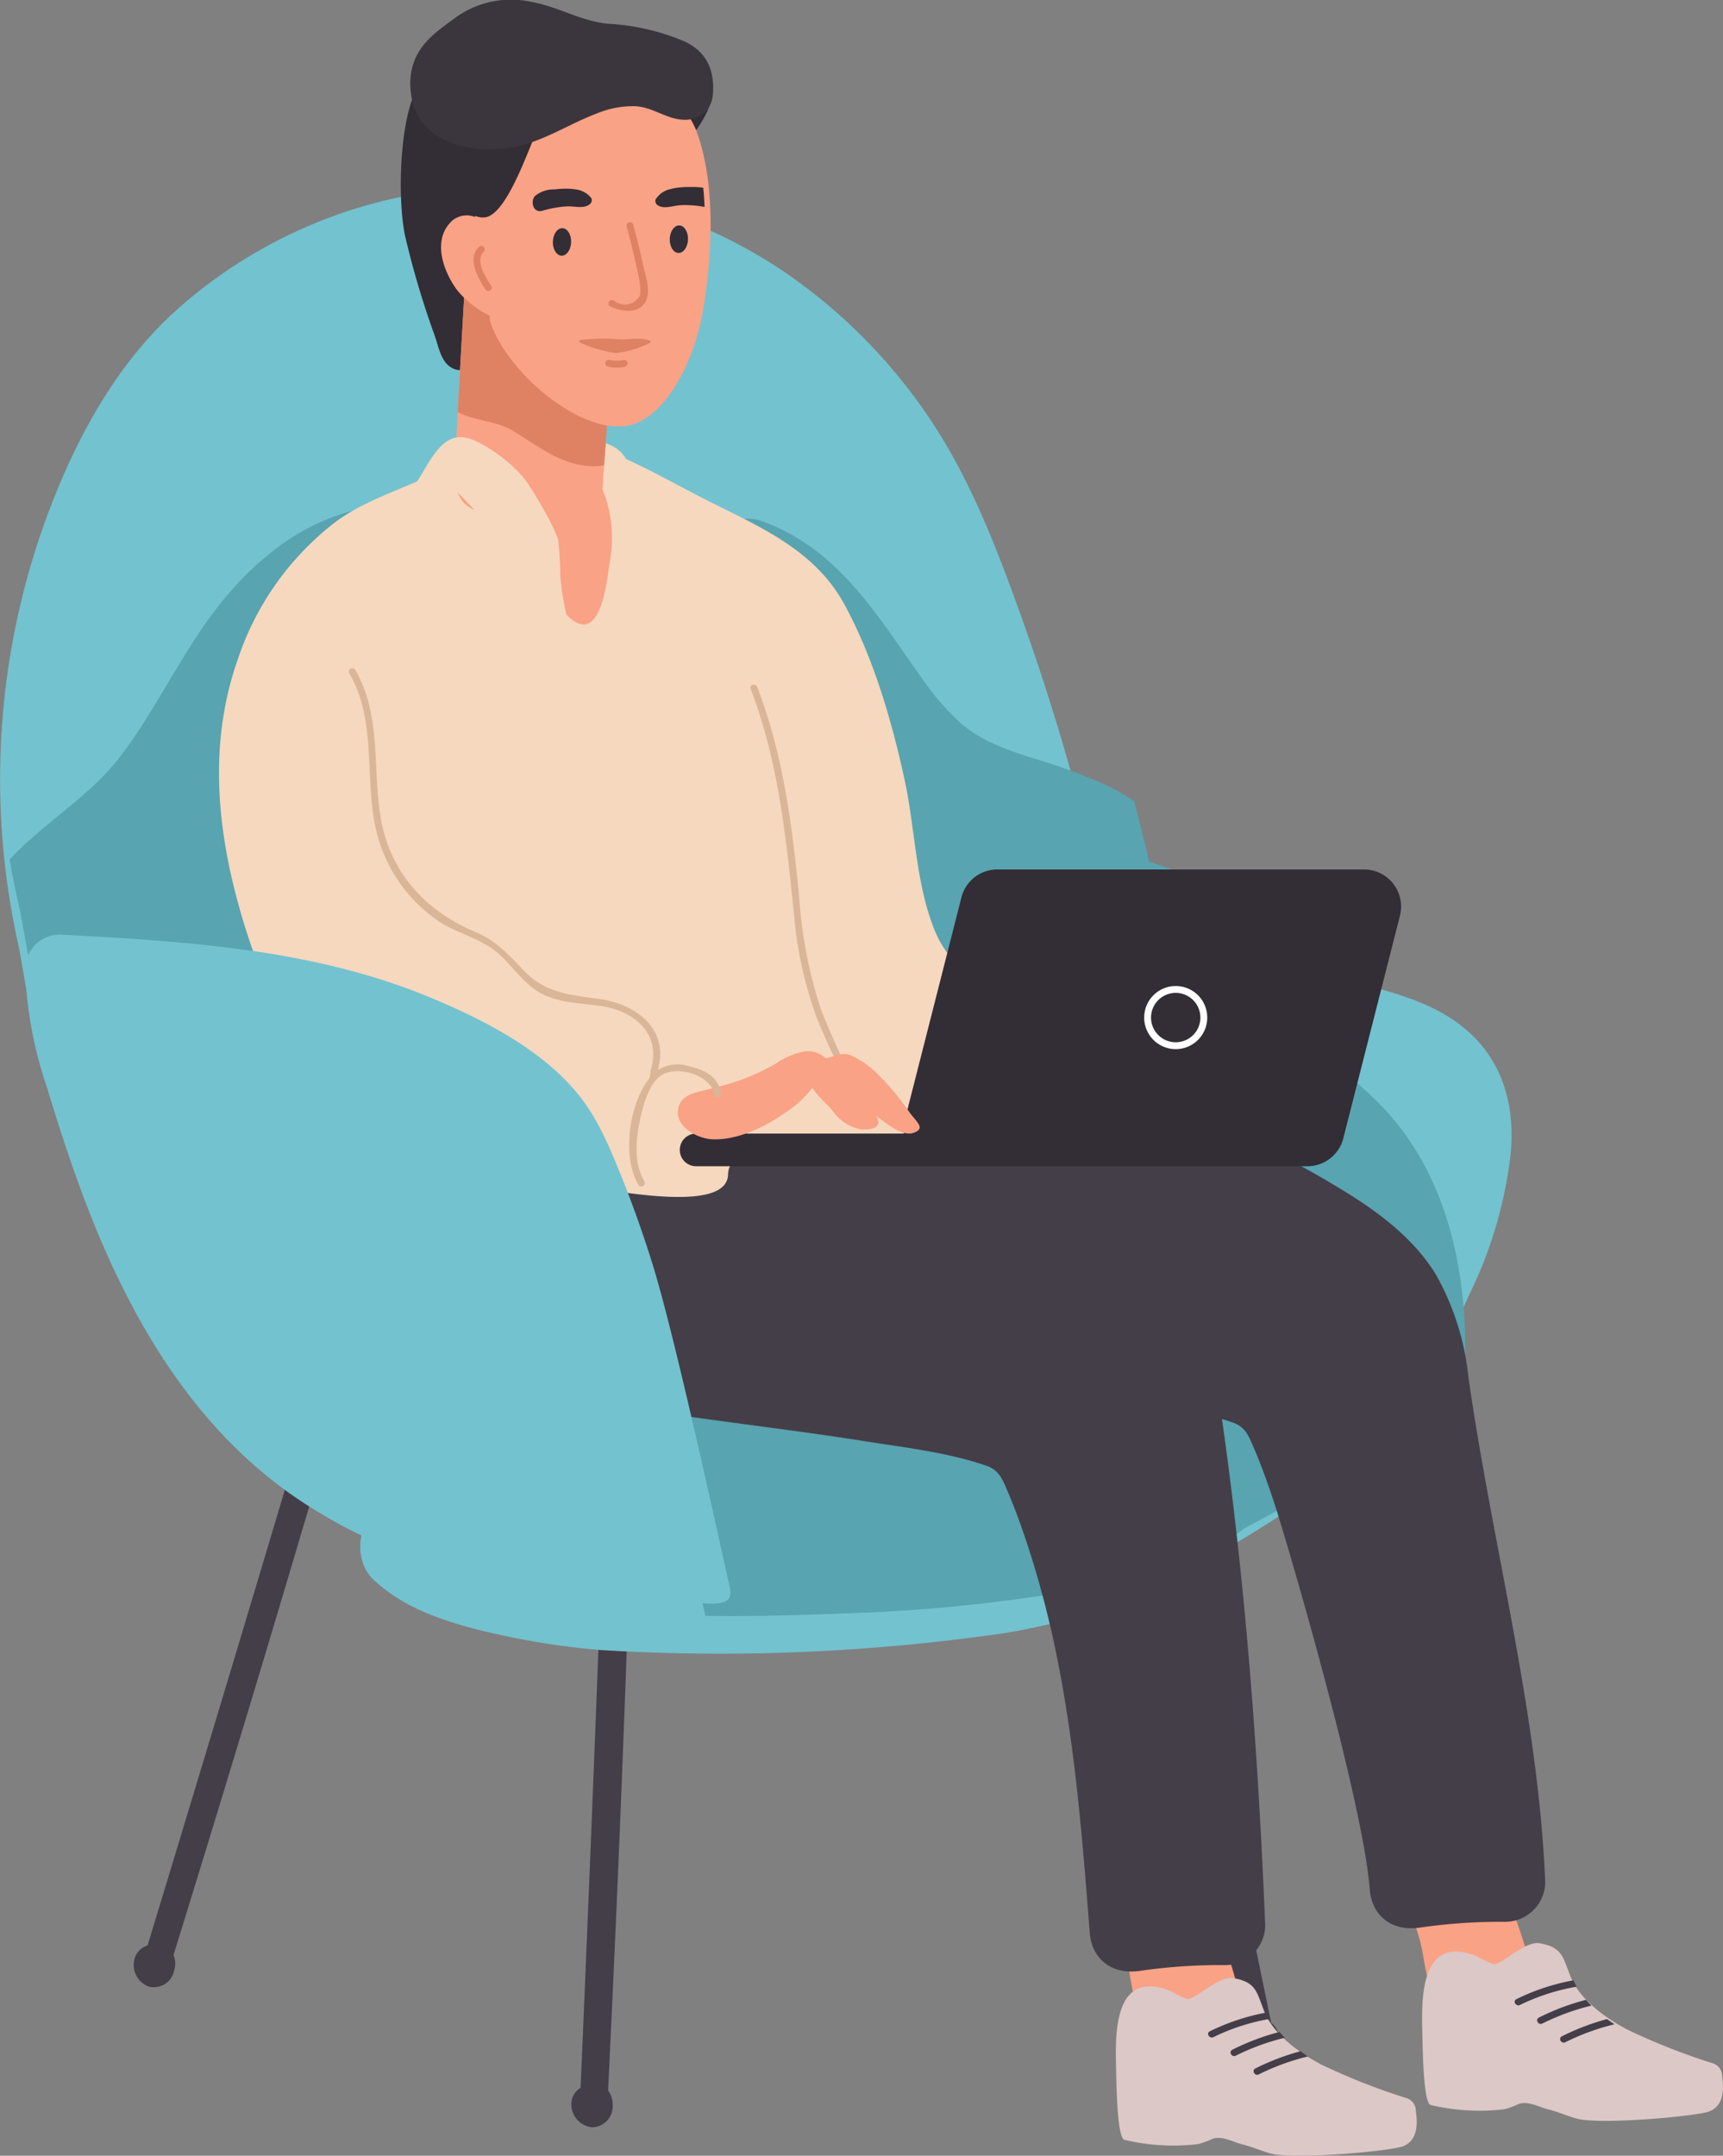 <svg xmlns="http://www.w3.org/2000/svg" width="199.899" height="250"><rect width="100%" height="100%" fill="#808080" stroke="none"/><path data-name="Контур 549" d="M128.913 162.916q7.826 36.057 15.392 72.165c-.022.021-.047.039-.068.062a2.188 2.188 0 00-.545 1.853 2.681 2.681 0 003.021 2.186 2.41 2.41 0 001.691-3.079 2.654 2.654 0 00-.931-1.522q-7.4-36.216-15.455-72.3c-.447-1.995-3.538-1.361-3.105.635zm-62.622 80.921a2.681 2.681 0 002.387 2.865 2.411 2.411 0 002.4-2.566 2.656 2.656 0 00-.526-1.7c1.188-24.614 2.194-49.248 2.89-73.88.057-2.041-3.094-2.19-3.168-.149q-1.325 36.873-2.916 73.731c-.027.015-.056.026-.082.043a2.185 2.185 0 00-.984 1.656zM17.25 230.386a2.409 2.409 0 002.964-1.885 2.652 2.652 0 00-.083-1.782q10.947-35.306 21.248-70.818c.565-1.961-2.449-2.893-3.03-.935q-10.492 35.373-21.235 70.666c-.03.008-.06.012-.09.021a2.188 2.188 0 00-1.369 1.362 2.682 2.682 0 001.596 3.371z" fill="#443e49"/><path data-name="Контур 550" d="M178.047 229.859a69.686 69.686 0 00-3.837-11.493 2.171 2.171 0 00-2.372-1.485 15.749 15.749 0 00-2.164.827 11.01 11.01 0 01-3.437.507 1.373 1.373 0 00-.334.045 1.009 1.009 0 00-.57-.305l-.106-.016a1.428 1.428 0 00-1.763 1.343c-.224 1.721.925 4.316 1.337 5.994.453 1.847.6 4.387 1.56 6.039.788 1.354 2.537 1.108 3.882 1.064a43.941 43.941 0 006.826-.8 1.418 1.418 0 00.978-1.72z" fill="#f9a285"/><path data-name="Контур 551" d="M144.048 232.274a69.638 69.638 0 00-3.837-11.494 2.172 2.172 0 00-2.372-1.485 15.751 15.751 0 00-2.164.828 11.036 11.036 0 01-3.437.507 1.368 1.368 0 00-.335.045 1.007 1.007 0 00-.57-.305l-.106-.016a1.428 1.428 0 00-1.763 1.343c-.224 1.721.926 4.316 1.337 5.994.452 1.847.6 4.387 1.56 6.039.788 1.354 2.537 1.109 3.882 1.065a44.067 44.067 0 006.826-.8 1.418 1.418 0 00.979-1.721z" fill="#f9a285"/><path data-name="Контур 552" d="M169.319 118.789c-3.646-2.758-8.219-3.811-12.5-5-9.753-2.7-19.37-5.883-28.855-9.464l-.327-1.438a269.417 269.417 0 00-8.6-29.829c-3.036-8.56-6.271-17.325-11.378-24.809a63.172 63.172 0 00-16.786-16.8 58.2 58.2 0 00-47.289-7.923 56.259 56.259 0 00-22.7 12.064C14.373 41.299 9.849 48.958 6.548 57.043a88.2 88.2 0 00-4.427 52.5c.647 2.844 2.8 19.012 5.421 18.26 1.091-.312 7.435-11.875 13.582-8.35a19.861 19.861 0 003.525 2.035c2.271 1.317 4.549 2.644 6.672 3.86 1.265 4.158 3.275 7.882 7.55 9.538 2.756 1.068 6.379-1.158 7.183-4.119a46.6 46.6 0 007.378 12.711c2.492 2.949 6.969 1.9 8.922-.978.076.245.149.49.226.734q1.8 5.749 3.845 11.411c1.319 3.658 2.658 7.18 5.11 10.141a7.694 7.694 0 001.39 6.712 7.9 7.9 0 001.475 1.387 5.557 5.557 0 00-4.888 7.219 91.397 91.397 0 01-2.026-.206 67.831 67.831 0 01-9.428-1.805c-1.621-.428-3.236-.905-4.813-1.489a7.945 7.945 0 01-2.272-1.323 5.333 5.333 0 00-7.62 0c-1.976 2.058-2.171 5.918 0 7.938 3.448 3.206 7.771 4.663 12.183 5.8a89.7 89.7 0 0014.08 2.336 229.463 229.463 0 0047.121-1.987 80.7 80.7 0 0010.8-2.613c.182-.05.37-.108.575-.183 3.583-1.184 7.456-2.476 10.464-4.884.017-.014.033-.03.051-.044 8.7-4.694 18.593-11.293 23.038-16.657a68.129 68.129 0 008.738-14.734 49.8 49.8 0 004.863-16.455c.56-6.036-1.15-11.381-5.947-15.009z" fill="#73c2cf"/><path data-name="Контур 553" d="M161.242 129.305c-2.915-3.326-6.57-5.878-9.839-8.827a27.454 27.454 0 01-6.977-9.424c-1.52-3.013-2.979-6.06-4.677-8.9q-3.227-1.1-6.436-2.264-.169-.721-.341-1.438c-.442-1.853-.91-3.7-1.389-5.542a21.847 21.847 0 00-3.264-1.867 66.8 66.8 0 00-7.838-2.924 39.782 39.782 0 01-5.8-2.135 21.709 21.709 0 01-2.245-1.336c.026 0-.675-.518-.791-.621a28.073 28.073 0 01-1.1-1.031 32.113 32.113 0 01-2.035-2.25c-.077-.092-.577-.745-.631-.808-.2-.276-.409-.551-.609-.83-5.342-7.452-9.815-15.417-18.92-18.687-2.935-1.054-6.647 1.187-7.324 4.158-.773 3.4 1.036 6.134 4.159 7.324l.206.076.181.114c.274.169.573.307.849.471.315.186 1.713 1.261 1.425.975a29.655 29.655 0 013.153 3.24c.1.119.194.24.291.36 0 .012.541.711.618.817.11.151.214.306.323.458a5.294 5.294 0 00-2.1 4.5c.351 8.584.708 17.172 1.133 25.756a5.093 5.093 0 00-2.546-.653 49.25 49.25 0 00-7.387-11.994c-3.162-3.673-7.37-5.682-11.276-8.38a66.7 66.7 0 00-5.594-3.952 26.751 26.751 0 00-7.146-2.6c-5.3-1.157-10.941-2.031-16.343-1.182a16.124 16.124 0 00-6.818 2.686 24.075 24.075 0 00-2.568 2.17 6.611 6.611 0 00-1.456-.234c1.06-1.763 2.143-3.51 3.325-5.2.124-.176 1.157-1.53.975-1.322.49-.6.991-1.187 1.515-1.755a38.476 38.476 0 012.942-2.828 28.9 28.9 0 013.4-2.061l.319-.135c.191-.059.647-.214.708-.233a18.677 18.677 0 012.6-.594c3.183-.515 4.954-4.473 4.166-7.338-.94-3.421-4.138-4.636-7.338-4.166-7.115 1.045-13.136 5.935-17.453 11.445-4.375 5.585-7.775 13.058-11.857 18.045C9.99 92.595 4.873 95.636 1.12 99.673q.453 2.73 1.089 5.431c.408 1.722 1.389 8.324 2.707 13.1 3.988.6 7.678-1.326 10.833-3.8.191-.15.375-.307.563-.461a5.968 5.968 0 00.974.836 5.4 5.4 0 014.721.237 20.893 20.893 0 003.673 2.035l3.287 1.831 3.664-.957a6.091 6.091 0 004.189-7.377 5.85 5.85 0 00-2.462-3.356c.411-.922.835-1.854 1.28-2.812a6.3 6.3 0 00-.489-6.721 5.731 5.731 0 003.1-2.708l.037-.029c.659-.548 1.255-1.152 1.873-1.744-.051.049.415-.347.671-.581.192-.095.57-.314.764-.442.337-.111.891-.316.844-.3.246-.066.5-.12.746-.171-.126.036.669-.076.881-.087a22.764 22.764 0 011.524-.025c.927.015 1.853.084 2.775.18.147.015.684.083.862.1q.774.113 1.547.238a40.028 40.028 0 015.957 1.293 17.68 17.68 0 015.045 3.022 55.664 55.664 0 005.07 3.428 21.99 21.99 0 014.672 3.308 31.189 31.189 0 015.828 9.107c-2.523 1.273-3.493 4.1-3.023 6.894l.516 3.058a6.018 6.018 0 00-6.89 7.473l9.288 38.574c.091.068.18.138.273.2-.074 0-.146.016-.218.023l4.556 18.922c5.092.09 10.192-.059 15.278-.255a193.347 193.347 0 0024.49-2.207 87.022 87.022 0 0011.246-2.613 7.75 7.75 0 00.6-.183c3.733-1.184 7.768-2.476 10.9-4.884.019-.014.035-.03.053-.044 9.065-4.694 19.37-11.293 24-16.657a41.972 41.972 0 001.513-1.869c.038-.436.066-.875.072-1.322.133-9.961-2.056-20.405-8.757-28.053z" fill="#58a4b0"/><path data-name="Контур 554" d="M141.792 164.712a30.62 30.62 0 00-3.775-11.892c-2.372-3.844-5.929-6.675-9.691-9.076a109.652 109.652 0 00-23.864-11.272 113.078 113.078 0 00-29.5-5.638c-2.49-.147-7.946 2.016-7.928 2.181-1.876-.251-.424 2.508-2.327 2.421a4.36 4.36 0 00-3.568 1.737 4.676 4.676 0 00-1.509.957c-1.856-2.736-6.42-2.609-8.271.193a4.493 4.493 0 00-1.931-.47c-2.683 0-4.326 2.107-4.577 4.577-.917 9.05 4.624 17.368 12.8 20.916a59.847 59.847 0 0013.639 3.58c4.907.863 9.845 1.538 14.783 2.2 4.752.638 9.506 1.255 14.24 2.008 4.638.738 9.669 1.3 14.119 2.849 1.478.515 1.852 1.53 2.467 2.961.927 2.158 1.714 4.387 2.442 6.618a114.559 114.559 0 013.466 13.532c2 10.232 2.81 20.64 3.621 31.02.253 3.241 2.729 4.924 5.838 4.448a64.13 64.13 0 019.909-.665 4.66 4.66 0 004.612-4.612c-.801-19.55-2.241-39.19-4.995-58.573z" fill="#443e49"/><path data-name="Контур 555" d="M170.362 159.691a30.615 30.615 0 00-3.776-11.891c-2.372-3.844-5.928-6.675-9.691-9.076a109.652 109.652 0 00-23.861-11.268 113.065 113.065 0 00-29.5-5.638 4.661 4.661 0 00-4.615 4.615 4.814 4.814 0 00.027.5 65.167 65.167 0 00-5.668-.517 4.36 4.36 0 00-3.568 1.737 4.678 4.678 0 00-1.509.958c-1.857-2.736-6.421-2.609-8.271.192a4.493 4.493 0 00-1.931-.47c-2.682 0-4.326 2.107-4.576 4.577-.918 9.05 4.624 17.368 12.8 20.916a59.836 59.836 0 0013.639 3.58c4.908.863 9.846 1.538 14.783 2.2 4.751.638 9.506 1.255 14.24 2.009 4.638.738 9.669 1.3 14.12 2.849 1.478.515 1.852 1.529 2.467 2.961.927 2.158 1.714 4.387 2.443 6.618 1.445 4.43 10.185 34.172 11 44.553.253 3.241 2.729 4.923 5.838 4.448a64.082 64.082 0 019.909-.665 4.66 4.66 0 004.612-4.612c-.809-19.553-6.158-39.193-8.912-58.576z" fill="#443e49"/><path data-name="Контур 556" d="M122.333 118.377a3.95 3.95 0 00-1.467-.123c-.933-.564-1.868-1.25-2.737-1.758-1.552-.909-3.125-1.791-4.644-2.753a12.051 12.051 0 01-4.961-5.645c-2.312-5.526-2.324-11.991-3.6-17.794-1.5-6.825-3.586-14-6.935-20.172-3.454-6.366-9.8-9.007-15.959-12.112-6.91-3.482-14.16-8.266-22.144-7.481a3.828 3.828 0 00-4.482.874c-4.473 4.517-11.482 5.375-16.529 9.156a33.364 33.364 0 00-11.3 15.935c-5.093 14.511-.372 29.869 5.576 43.319a3.757 3.757 0 003.3 2.033c3.882 8.558 15.692 12.37 24.308 14.258 12.5 2.74 23.6 4.33 23.709.09.08-3.141 5.135-3.153 11.555-3.062 9.059.128 20.836 1.2 25.2.439 3.358-.587 3.608-4.619 1.985-6.859a4.03 4.03 0 002.374-2.735 4.634 4.634 0 00-3.249-5.61z" fill="#f5d8be"/><path data-name="Контур 557" d="M74.921 5.503c-4.9-2.084-10.947-2.148-16.125-1.333-4.436.7-7.486.7-10.636 3.862-.812.815-.474 2.313-.328 3.485-1.435 3.815-1.694 11.534-.86 15.727a101.405 101.405 0 003.52 11.843c.457 1.383.758 3.222 2.323 3.752a2.924 2.924 0 003.377-1.487c1.9-3.153 1.386-7.482 2.077-10.979.771-3.905 2.03-7.694 2.89-11.579a23.4 23.4 0 00.524-3.132 16.667 16.667 0 005.522-3.208 1.765 1.765 0 00.681-1.546c.183.032.326.056.413.068 2.687.366 5.557.416 6.2 3.59.317 1.564 5.442 1.7 6.311.468 5.086-7.228-1.99-7.873-5.889-9.531z" fill="#332d36"/><path data-name="Контур 558" d="M72.918 60.519c.225-2.2.788-5.133-.26-7.215-.771-1.531-2.47-2.066-4.067-2.227-.812-.082-.969.906-.491 1.367a.837.837 0 00-.09.613 20.443 20.443 0 001.631 3.749 22.121 22.121 0 011.564 5.133c.193 1.011 1.713.577 1.538-.424-.027-.159-.063-.316-.094-.474a.829.829 0 00.269-.522z" fill="#f5d8be"/><path data-name="Контур 559" d="M68.58 29.412l-8.984.212c-1.272.03-2.548-.061-3.524.947a3.017 3.017 0 00-.7 1.189 1.782 1.782 0 00-1.474 1.809q-.535 9.456-1.054 18.912c-.131 2.363-.489 5.359 1.972 6.562 2.061 1.008 5.069.552 7.252.554 1.991 0 5.743.718 7.149-1.089a6.043 6.043 0 00.763-3.256q.194-2.254.346-4.512c.428-6.275 1.455-19.486 1.44-25.789-.003-1.551-1.777 4.427-3.186 4.461z" fill="#f9a285"/><path data-name="Контур 560" d="M69.74 44.057a3.939 3.939 0 01-.543.748 2.919 2.919 0 00-.381-.1 4.78 4.78 0 01-1.342-1.046 22.15 22.15 0 00-4.092-2.886c-.6-.31-1.8-.648-3.01-1.1a2.686 2.686 0 00.556-2.633 6.409 6.409 0 00-5.405-4.326 2.841 2.841 0 00-.1-1.089c-.018.046-.037.09-.052.137a1.782 1.782 0 00-1.474 1.809q-.4 7.107-.793 14.215a9.025 9.025 0 001.107.468c1.9.651 3.739.719 5.49 1.815 3.254 2.036 6.348 4.51 10.375 3.9.087-1.076.176-2.152.249-3.229.137-2.014.336-4.744.542-7.73a3.2 3.2 0 00-1.127 1.047z" fill="#de8263"/><path data-name="Контур 561" d="M80.999 15.736c-2.007-6.019-8.8-8.018-14.915-5.785-6.757 2.467-10.379 8.061-10.953 15.222a2.6 2.6 0 00-2.7.451c-2.361 2.2-.971 5.91.622 8.049a11.316 11.316 0 003.766 2.939 2.255 2.255 0 00.134.938c1.948 5.494 9.67 12.279 15.3 11.9 4.424-.3 8.238-6.854 9.36-13.7 1.072-6.565 1.338-14.16-.614-20.014z" fill="#f9a285"/><path data-name="Контур 562" d="M73.341 8.495c-.43-.144-2.071-1.886-2.043-1.489-1.616-.576-2.1 1.413-3.789 1.625a.682.682 0 00-.953-.537 16.264 16.264 0 00-3.654 2.231 11.409 11.409 0 00-1.262.948.721.721 0 00-.072.075c-.045-.49-.639-.887-1.036-.415a18.323 18.323 0 00-3.061 5.148 12.08 12.08 0 00-.134.378.634.634 0 00-.816.4 38.334 38.334 0 00-1.781 5.759 3.271 3.271 0 00-.03.4c-.562-.547-1.421.323-.869.9.642.674 1.223 1.386 2.37 1.295 2.82-.223 5.571-9.5 6.737-11.443.512-.854-.122-1.751.556-2.345 3.76-2.5 9.772-3.606 13.144-.427 1.658 1.569.09-1.364-3.307-2.503z" fill="#332d36"/><path data-name="Контур 563" d="M64.143 28.024c-.029.881.423 1.611 1.007 1.63s1.081-.68 1.11-1.561-.422-1.611-1.007-1.63-1.081.68-1.11 1.561z" fill="#332d36"/><path data-name="Контур 564" d="M77.704 27.705c-.028.881.422 1.611 1.006 1.63s1.081-.68 1.11-1.562-.422-1.611-1.006-1.63-1.081.681-1.11 1.562z" fill="#332d36"/><path data-name="Контур 565" d="M71.2 34.841a1.985 1.985 0 002.948-.406c.472-.581-.3-3.488-.449-4.14a93.53 93.53 0 00-1.009-4.075.4.4 0 01.771-.186c.428 1.576.82 3.161 1.163 4.758.249 1.16.824 2.676.409 3.857-.645 1.836-2.852 1.566-4.26.87-.461-.228-.032-.904.427-.678z" fill="#de8263"/><path data-name="Контур 566" d="M68.623 23.006a2.7 2.7 0 00-1.583-1 7.757 7.757 0 00-.868-.111 10.325 10.325 0 00-1.81.069 3.429 3.429 0 00-2.3.772c-.563.654-.192 2.008.862 1.707a12.364 12.364 0 012.893-.508c.862-.037 1.838.3 2.574-.222a.617.617 0 00.232-.707z" fill="#332d36"/><path data-name="Контур 567" d="M81.588 21.776a7.95 7.95 0 00-1.4-.087 10.33 10.33 0 00-1.809.11 7.877 7.877 0 00-.853.2 2.7 2.7 0 00-1.476 1.152.617.617 0 00.3.681c.784.443 1.723.015 2.584-.034a12.2 12.2 0 012.809.2q-.045-1.125-.155-2.222z" fill="#332d36"/><path data-name="Контур 568" d="M75.274 39.467c-1.2-.375-2.289-.033-3.613-.135a21.17 21.17 0 00-4.229.092c-.37.069-.285.288.068.4a14.281 14.281 0 003.95 1.118 11.494 11.494 0 003.812-1.108c.24-.084.282-.283.012-.367z" fill="#de8263"/><path data-name="Контур 569" d="M72.345 41.741a3.286 3.286 0 01-1.658-.016.4.4 0 00-.211.766 4.032 4.032 0 002.08.016.4.4 0 00-.211-.766z" fill="#de8263"/><path data-name="Контур 570" d="M79.461 4.825a26.232 26.232 0 00-8.939-2.074C67.336 2.436 64.777.775 61.68.225a11.024 11.024 0 00-8.771 1.77c-2.328 1.79-6.2 3.881-5.118 9.523 1.013 5.3 7.7 6.635 12.66 5.35 3.157-.818 5.828-2.6 8.836-3.727a10.952 10.952 0 014.459-.821c1.655.1 2.938 1.018 4.488 1.411 2.436.617 4.319-.58 4.483-2.853.19-2.599-.628-4.803-3.256-6.053z" fill="#3b363d"/><path data-name="Контур 571" d="M6.926 108.377c14.534.787 29.44 1.657 43.038 7.322 6.043 2.518 12.7 5.9 16.959 11.026 2.373 2.854 3.757 6.218 5.137 9.626a133.606 133.606 0 013.615 10.156c2.491 7.94 7.176 29.446 8.992 37.562.615 2.751-2.5 1.759-7.437 1.612-14.7-.439-30.034-3.314-42.641-11.815-12.4-8.363-19.885-21.612-25.007-35.334-1.543-4.134-2.894-8.337-4.177-12.558a46.97 46.97 0 01-2.489-13.589 4.047 4.047 0 014.01-4.008z" fill="#73c2cf"/><path data-name="Контур 572" d="M101.165 129.127a82.089 82.089 0 01-5.9-12 53.385 53.385 0 01-2.562-13.292c-.81-8.2-1.865-16.435-4.852-24.17-.182-.472-.951-.268-.767.212 3.229 8.41 4.118 17.3 5.04 26.19a46.215 46.215 0 002.625 11.952 87.12 87.12 0 005.721 11.515.403.403 0 00.695-.407z" fill="#d9b697"/><path data-name="Контур 573" d="M68.868 54.671a1.212 1.212 0 00-2.24.607q0 .756.009 1.512a3.489 3.489 0 00-1.061-1.039 1.214 1.214 0 00-1.808 1.038c-.02.259-.028.518-.041.776a13.028 13.028 0 00-1.3-1.751 1.2 1.2 0 00-1.476-.17 3.535 3.535 0 00-.639-.241 2.285 2.285 0 00-2.708.909 1.465 1.465 0 00-.774.574q-.289-.391-.571-.787a5.96 5.96 0 00-.259-.442c.185-1.25-1.87-1.708-2.374-.371s1.13 2.82 1.838 3.758a102.502 102.502 0 003.559 4.438 213.772 213.772 0 004.268 4.857c1.031 1.147 2.3 3.286 3.735 3.923 2.854 1.266 3.435-5.325 3.674-6.878a15.059 15.059 0 00-1.832-10.713z" fill="#f9a285"/><path data-name="Контур 574" d="M65.832 71.79a34.259 34.259 0 01-.828-4.947 39.229 39.229 0 00-.239-4.175c-.247-1.254-3.136-6.269-4.112-7.379a17.836 17.836 0 00-4.8-3.807c-1.274-.686-2.56-1.2-3.937-.342-1.569.976-2.659 3.433-3.657 4.906-.433.639.6 1.234 1.031.6.559-.819 2.168-.478 2.628-.657a51.1 51.1 0 014.617 4.882 1.235 1.235 0 00.448.539c.138.165.269.334.412.5a1.138 1.138 0 00.211.184l.759 1.937a1.232 1.232 0 00.451.576l1.87 4.026a1.025 1.025 0 001.659.344q.615 1.714 1.162 3.451a1.205 1.205 0 002.325-.638z" fill="#f5d8be"/><path data-name="Контур 575" d="M158.248 100.832h-42.534a4.3 4.3 0 00-4.171 3.242l-6.57 25.81a4.3 4.3 0 00-.1 1.582H80.76a1.892 1.892 0 100 3.784h70.918a4.3 4.3 0 004.171-3.243l6.569-25.809a4.3 4.3 0 00-4.17-5.366z" fill="#332d36"/><path data-name="Контур 576" d="M105.56 129.062a29.575 29.575 0 00-4.169-4.908 10.054 10.054 0 00-2.726-1.782c-1.077-.389-1.908.214-2.88.337a3.012 3.012 0 00-2.468-.762 8.3 8.3 0 00-3.3 1.4 25.292 25.292 0 01-4.661 2.1c-1.38.465-2.784.782-4.193 1.134-.994.249-2.081.634-2.413 1.722-.684 2.233 2.058 3.734 3.873 3.819 2.752.13 5.778-1.258 8.008-2.766a13.671 13.671 0 003.627-3.2c.634 1.056 1.782 1.9 2.556 2.943a5.059 5.059 0 003.05 1.87c.757.047 2-.01 2.047-.783a1.362 1.362 0 00-.262-.761c.1.071.193.148.293.218.963.67 2.77 2.229 4.094 1.717 1.31-.494.423-1.134-.476-2.298z" fill="#f9a285"/><path data-name="Контур 577" d="M56.998 33.154c-.624-.96-1.954-2.9-.875-3.97.362-.36-.194-.915-.561-.56-1.416 1.366-.093 3.656.75 4.932.28.423.967.029.686-.402z" fill="#de8263"/><path data-name="Контур 578" d="M79.975 123.666a4.271 4.271 0 00-3.651.435c1.343-4.812-2.542-7.665-6.88-8.262-3.34-.46-6.2-.69-8.657-3.264-1.771-1.857-3.194-3.454-5.6-4.472-5.913-2.5-10.041-7.023-11.06-13.508-.9-5.7.1-11.73-2.917-16.923a.4.4 0 00-.691.4c3.082 5.3 1.866 11.577 2.943 17.365a17.637 17.637 0 007.232 11.263c2.248 1.566 5.115 2.085 7.161 3.907 1.749 1.557 2.971 3.632 5.127 4.7s4.62 1.016 6.932 1.393c3.734.609 6.835 3.223 5.594 7.36-.076.253-.035.821-.2 1.026-2.313 2.966-3.191 9.049-1.229 12.342a.4.4 0 00.689-.4c-1.457-2.453-.9-5.856-.194-8.49.35-1.3 1.1-3.391 2.443-4 1.944-.881 5.48.194 5.854 2.431.085.5.845.288.765-.211-.303-1.914-1.915-2.697-3.661-3.092z" fill="#d9b697"/><path data-name="Контур 579" d="M129.482 239.769c-.083-3.766-.314-11.485 6.271-8.888a12.285 12.285 0 001.986.946c.871.158 3.632-2.742 5.375-2.423 2.616.478 2.66 1.562 3.546 3.813 1.06 2.693 4.033 4.836 6.634 6.211a74.766 74.766 0 009.882 3.893 1.521 1.521 0 011.082 1.421c0 .361.76 3.595-1.771 4.249-2.237.578-12.571 1.458-15.111.742-1.115-.314-2.168-.789-3.3-1.063-.9-.218-2.29-1-3.363-.642a11.84 11.84 0 01-1.66.622 24.58 24.58 0 01-8.6-.49c-.847-.245-.925-6.308-.971-8.391z" fill="#dcc8c6"/><path data-name="Контур 580" d="M165.013 235.728c-.083-3.766-.315-11.485 6.271-8.888a12.194 12.194 0 001.986.946c.87.158 3.632-2.741 5.375-2.423 2.615.477 2.66 1.562 3.547 3.813 1.059 2.692 4.033 4.836 6.634 6.21a74.766 74.766 0 009.882 3.893 1.523 1.523 0 011.082 1.421c0 .36.76 3.594-1.772 4.249-2.236.577-12.57 1.458-15.111.742-1.115-.314-2.169-.789-3.3-1.063-.9-.218-2.289-1-3.363-.642a11.757 11.757 0 01-1.66.622 24.586 24.586 0 01-8.6-.489c-.847-.245-.921-6.308-.971-8.391z" fill="#dcc8c6"/><g data-name="Сгруппировать 253" fill="#443e49"><path data-name="Контур 581" d="M146.986 233.388a25.2 25.2 0 00-6.619 2.182c-.465.211-.061.889.4.684a24.141 24.141 0 016.591-2.125 7.8 7.8 0 01-.372-.741z"/><path data-name="Контур 582" d="M150.886 237.884a27.242 27.242 0 00-5.248 2c-.457.231-.055.914.4.687a27.305 27.305 0 015.7-2.083 23.303 23.303 0 01-.852-.604z"/><path data-name="Контур 583" d="M148.445 235.649a27.164 27.164 0 00-5.479 2.065c-.457.231-.055.913.4.686a27.306 27.306 0 015.7-2.082c-.214-.218-.427-.44-.621-.669z"/></g><g data-name="Сгруппировать 254" fill="#443e49"><path data-name="Контур 584" d="M182.553 229.659a25.2 25.2 0 00-6.619 2.182c-.465.212-.061.889.4.684a24.132 24.132 0 016.591-2.125 7.686 7.686 0 01-.372-.741z"/><path data-name="Контур 585" d="M186.452 234.155a27.2 27.2 0 00-5.248 2c-.457.231-.055.913.4.686a27.312 27.312 0 015.7-2.083 22.112 22.112 0 01-.852-.603z"/><path data-name="Контур 586" d="M184.012 231.921a27.2 27.2 0 00-5.479 2.065c-.457.231-.055.914.4.687a27.335 27.335 0 015.7-2.082 13.386 13.386 0 01-.621-.67z"/></g><g data-name="Сгруппировать 255"><path data-name="Контур 587" d="M136.404 121.669a3.659 3.659 0 113.66-3.66 3.663 3.663 0 01-3.66 3.66zm0-6.522a2.863 2.863 0 102.863 2.863 2.866 2.866 0 00-2.863-2.863z" fill="#fff"/></g></svg>